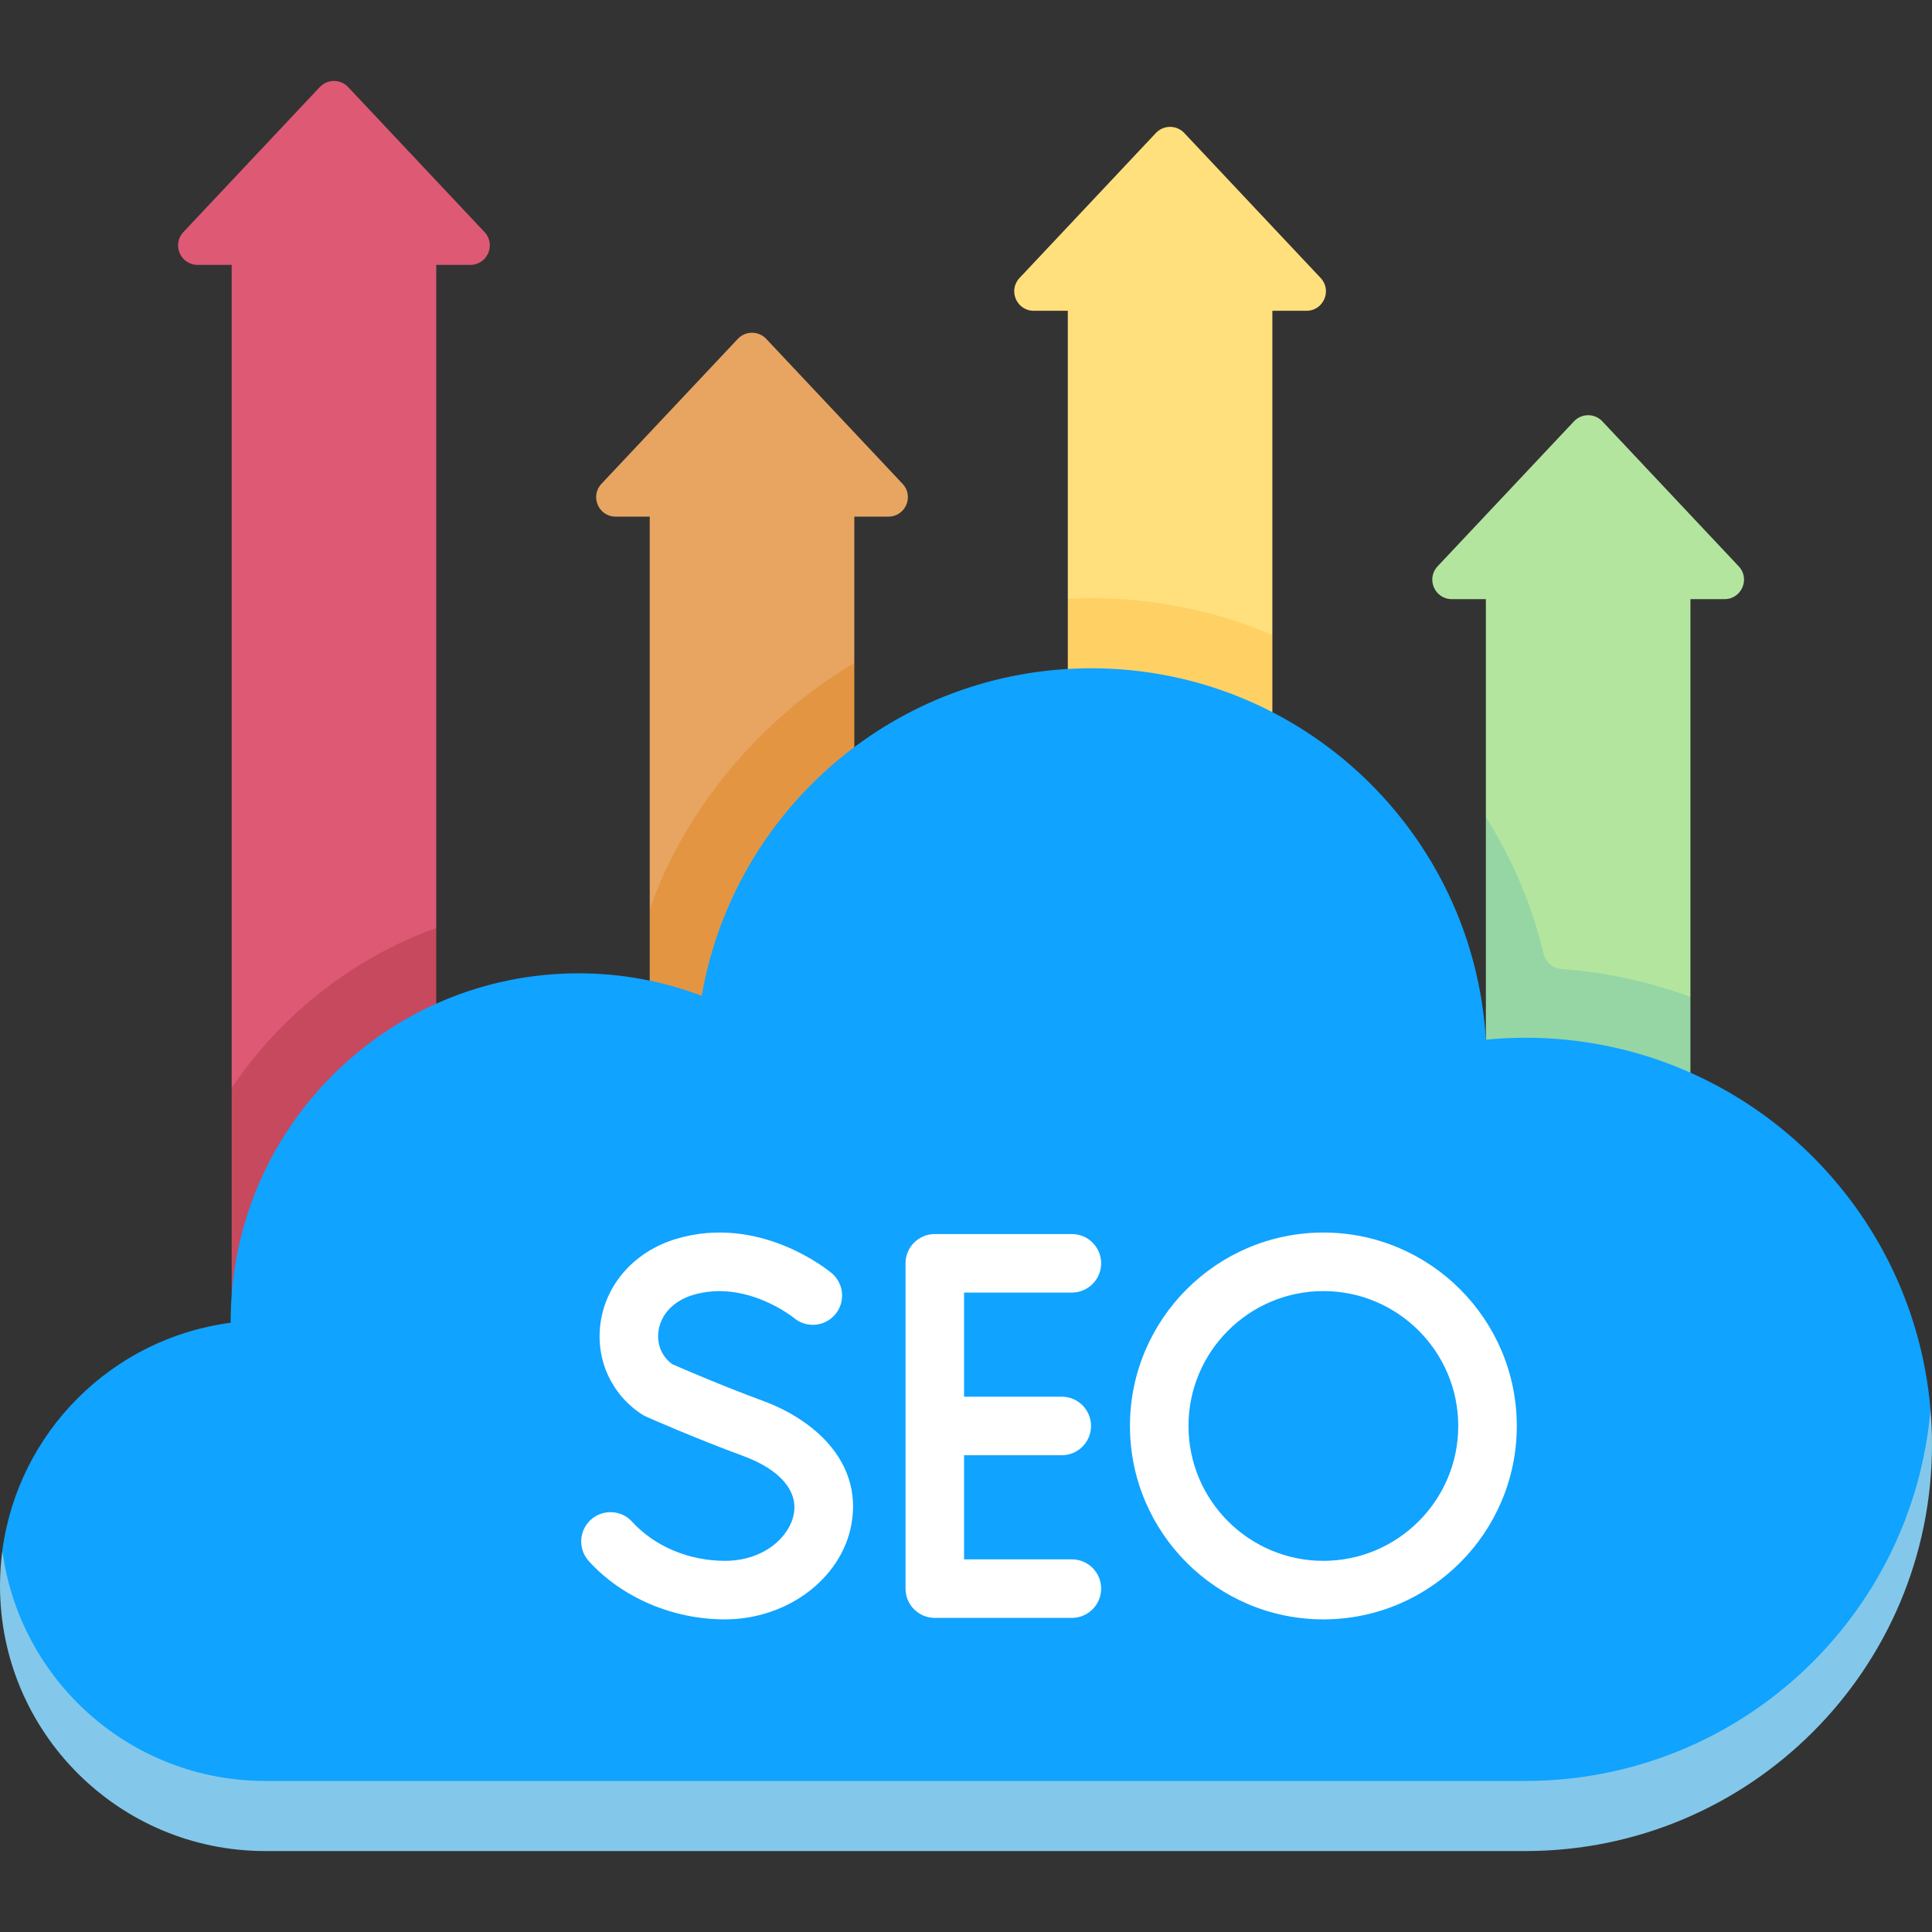 <svg width="80" height="80" viewBox="0 0 80 80" fill="none" xmlns="http://www.w3.org/2000/svg">
<rect x="0" y="0" width="80" height="80" fill="#333333" stroke="none"/>
<path d="M71.996 23.45L66.35 17.447C66.031 17.108 65.493 17.108 65.175 17.447L59.528 23.45C59.044 23.965 59.409 24.809 60.115 24.809H61.527V33.827L63.923 40.917L64.643 41.529L69.997 41.279V24.809H71.409C72.115 24.809 72.481 23.965 71.996 23.45Z" fill="#B3E59F"/>
<path d="M63.923 39.511C63.43 37.468 62.611 35.555 61.527 33.827V43.048L63.162 45.784L69.997 44.418V41.279C68.29 40.651 66.493 40.259 64.643 40.123C64.296 40.097 64.005 39.849 63.923 39.511Z" fill="#95D6A4"/>
<path d="M42.804 12.869H44.216V24.794L48.451 26.948L52.686 26.29V12.869H54.098C54.804 12.869 55.169 12.025 54.685 11.51L49.038 5.507C48.72 5.169 48.182 5.169 47.863 5.507L42.217 11.51C41.733 12.025 42.097 12.869 42.804 12.869Z" fill="#FFE07D"/>
<path d="M52.686 29.488V26.29C50.376 25.31 47.84 24.769 45.186 24.769C44.862 24.769 44.538 24.778 44.216 24.794V27.704L48.451 30.002L52.686 29.488Z" fill="#FFD064"/>
<path d="M37.374 20.034L31.727 14.031C31.409 13.693 30.871 13.693 30.552 14.031L24.905 20.034C24.421 20.549 24.786 21.393 25.493 21.393H26.904V37.653L35.375 27.454V21.393H36.786C37.493 21.393 37.858 20.549 37.374 20.034Z" fill="#E7A561"/>
<path d="M26.904 40.61L29.057 42.641L35.375 30.942V27.454C34.439 28.008 33.546 28.641 32.709 29.353C30.089 31.581 28.03 34.448 26.904 37.653V40.61Z" fill="#E49542"/>
<path d="M9.593 10.968V45.048L18.064 38.425V10.968H19.475C20.182 10.968 20.547 10.124 20.063 9.609L14.416 3.606C14.098 3.267 13.559 3.267 13.241 3.606L7.594 9.609C7.11 10.124 7.475 10.968 8.182 10.968H9.593Z" fill="#DE5974"/>
<path d="M18.064 41.56V38.425C15.706 39.277 13.544 40.644 11.719 42.469C10.92 43.268 10.212 44.132 9.593 45.048V53.613L18.064 41.56Z" fill="#C7495D"/>
<path d="M0.098 64.204C0.098 70.485 5.409 75.151 10.986 75.151H63.162C71.972 75.151 79.937 67.503 79.937 58.358C79.201 49.738 71.972 42.971 63.162 42.971C62.61 42.971 62.065 42.998 61.527 43.05C61.012 34.471 53.894 27.672 45.186 27.672C37.102 27.672 30.39 33.532 29.057 41.235C27.471 40.634 25.754 40.303 23.958 40.303C16.002 40.303 9.552 46.753 9.552 54.709C9.552 54.73 9.554 54.751 9.554 54.772C4.641 55.412 0.749 59.295 0.098 64.204Z" fill="#10A3FF"/>
<path d="M63.162 73.745C54.052 73.745 15.927 73.745 10.986 73.745C5.409 73.745 0.806 69.588 0.098 64.204C0.034 64.681 0 65.167 0 65.662C0 71.729 4.919 76.648 10.986 76.648H63.161C72.461 76.648 80 69.109 80 59.809C80 59.32 79.978 58.836 79.937 58.358C79.201 66.978 71.972 73.745 63.162 73.745Z" fill="#83C8EA"/>
<path d="M44.383 53.523C45.053 53.523 45.596 52.98 45.596 52.311C45.596 51.641 45.053 51.099 44.383 51.099H38.708C38.038 51.099 37.496 51.641 37.496 52.311V65.781C37.496 66.45 38.038 66.993 38.708 66.993H44.383C45.053 66.993 45.596 66.45 45.596 65.781C45.596 65.111 45.053 64.569 44.383 64.569H39.92V60.258H43.965C44.634 60.258 45.177 59.715 45.177 59.046C45.177 58.376 44.634 57.834 43.965 57.834H39.92V53.523H44.383V53.523Z" fill="white"/>
<path d="M30.016 64.631C28.53 64.631 27.095 64.027 26.177 63.014C25.728 62.518 24.961 62.48 24.465 62.929C23.969 63.379 23.931 64.145 24.381 64.642C25.75 66.153 27.857 67.055 30.016 67.055C32.602 67.055 34.855 65.359 35.257 63.109C35.72 60.515 33.68 58.777 31.616 58.016C29.867 57.37 28.244 56.666 27.834 56.486C27.4 56.168 27.189 55.659 27.268 55.109C27.368 54.417 27.9 53.861 28.691 53.623C30.872 52.965 32.843 54.546 32.882 54.578C33.394 55.004 34.156 54.937 34.585 54.426C35.016 53.914 34.95 53.149 34.438 52.718C34.317 52.617 31.457 50.258 27.992 51.302C26.299 51.812 25.102 53.139 24.869 54.765C24.651 56.279 25.307 57.735 26.58 58.565C26.633 58.599 26.69 58.63 26.748 58.656C26.826 58.691 28.684 59.518 30.777 60.29C32.28 60.844 33.043 61.717 32.871 62.684C32.702 63.628 31.644 64.631 30.016 64.631Z" fill="white"/>
<path d="M62.807 59.046C62.807 54.63 59.214 51.037 54.798 51.037C50.382 51.037 46.789 54.63 46.789 59.046C46.789 63.462 50.382 67.055 54.798 67.055C59.214 67.055 62.807 63.462 62.807 59.046ZM49.213 59.046C49.213 55.966 51.718 53.461 54.798 53.461C57.877 53.461 60.383 55.966 60.383 59.046C60.383 62.126 57.877 64.631 54.798 64.631C51.718 64.631 49.213 62.126 49.213 59.046Z" fill="white"/>
</svg>
